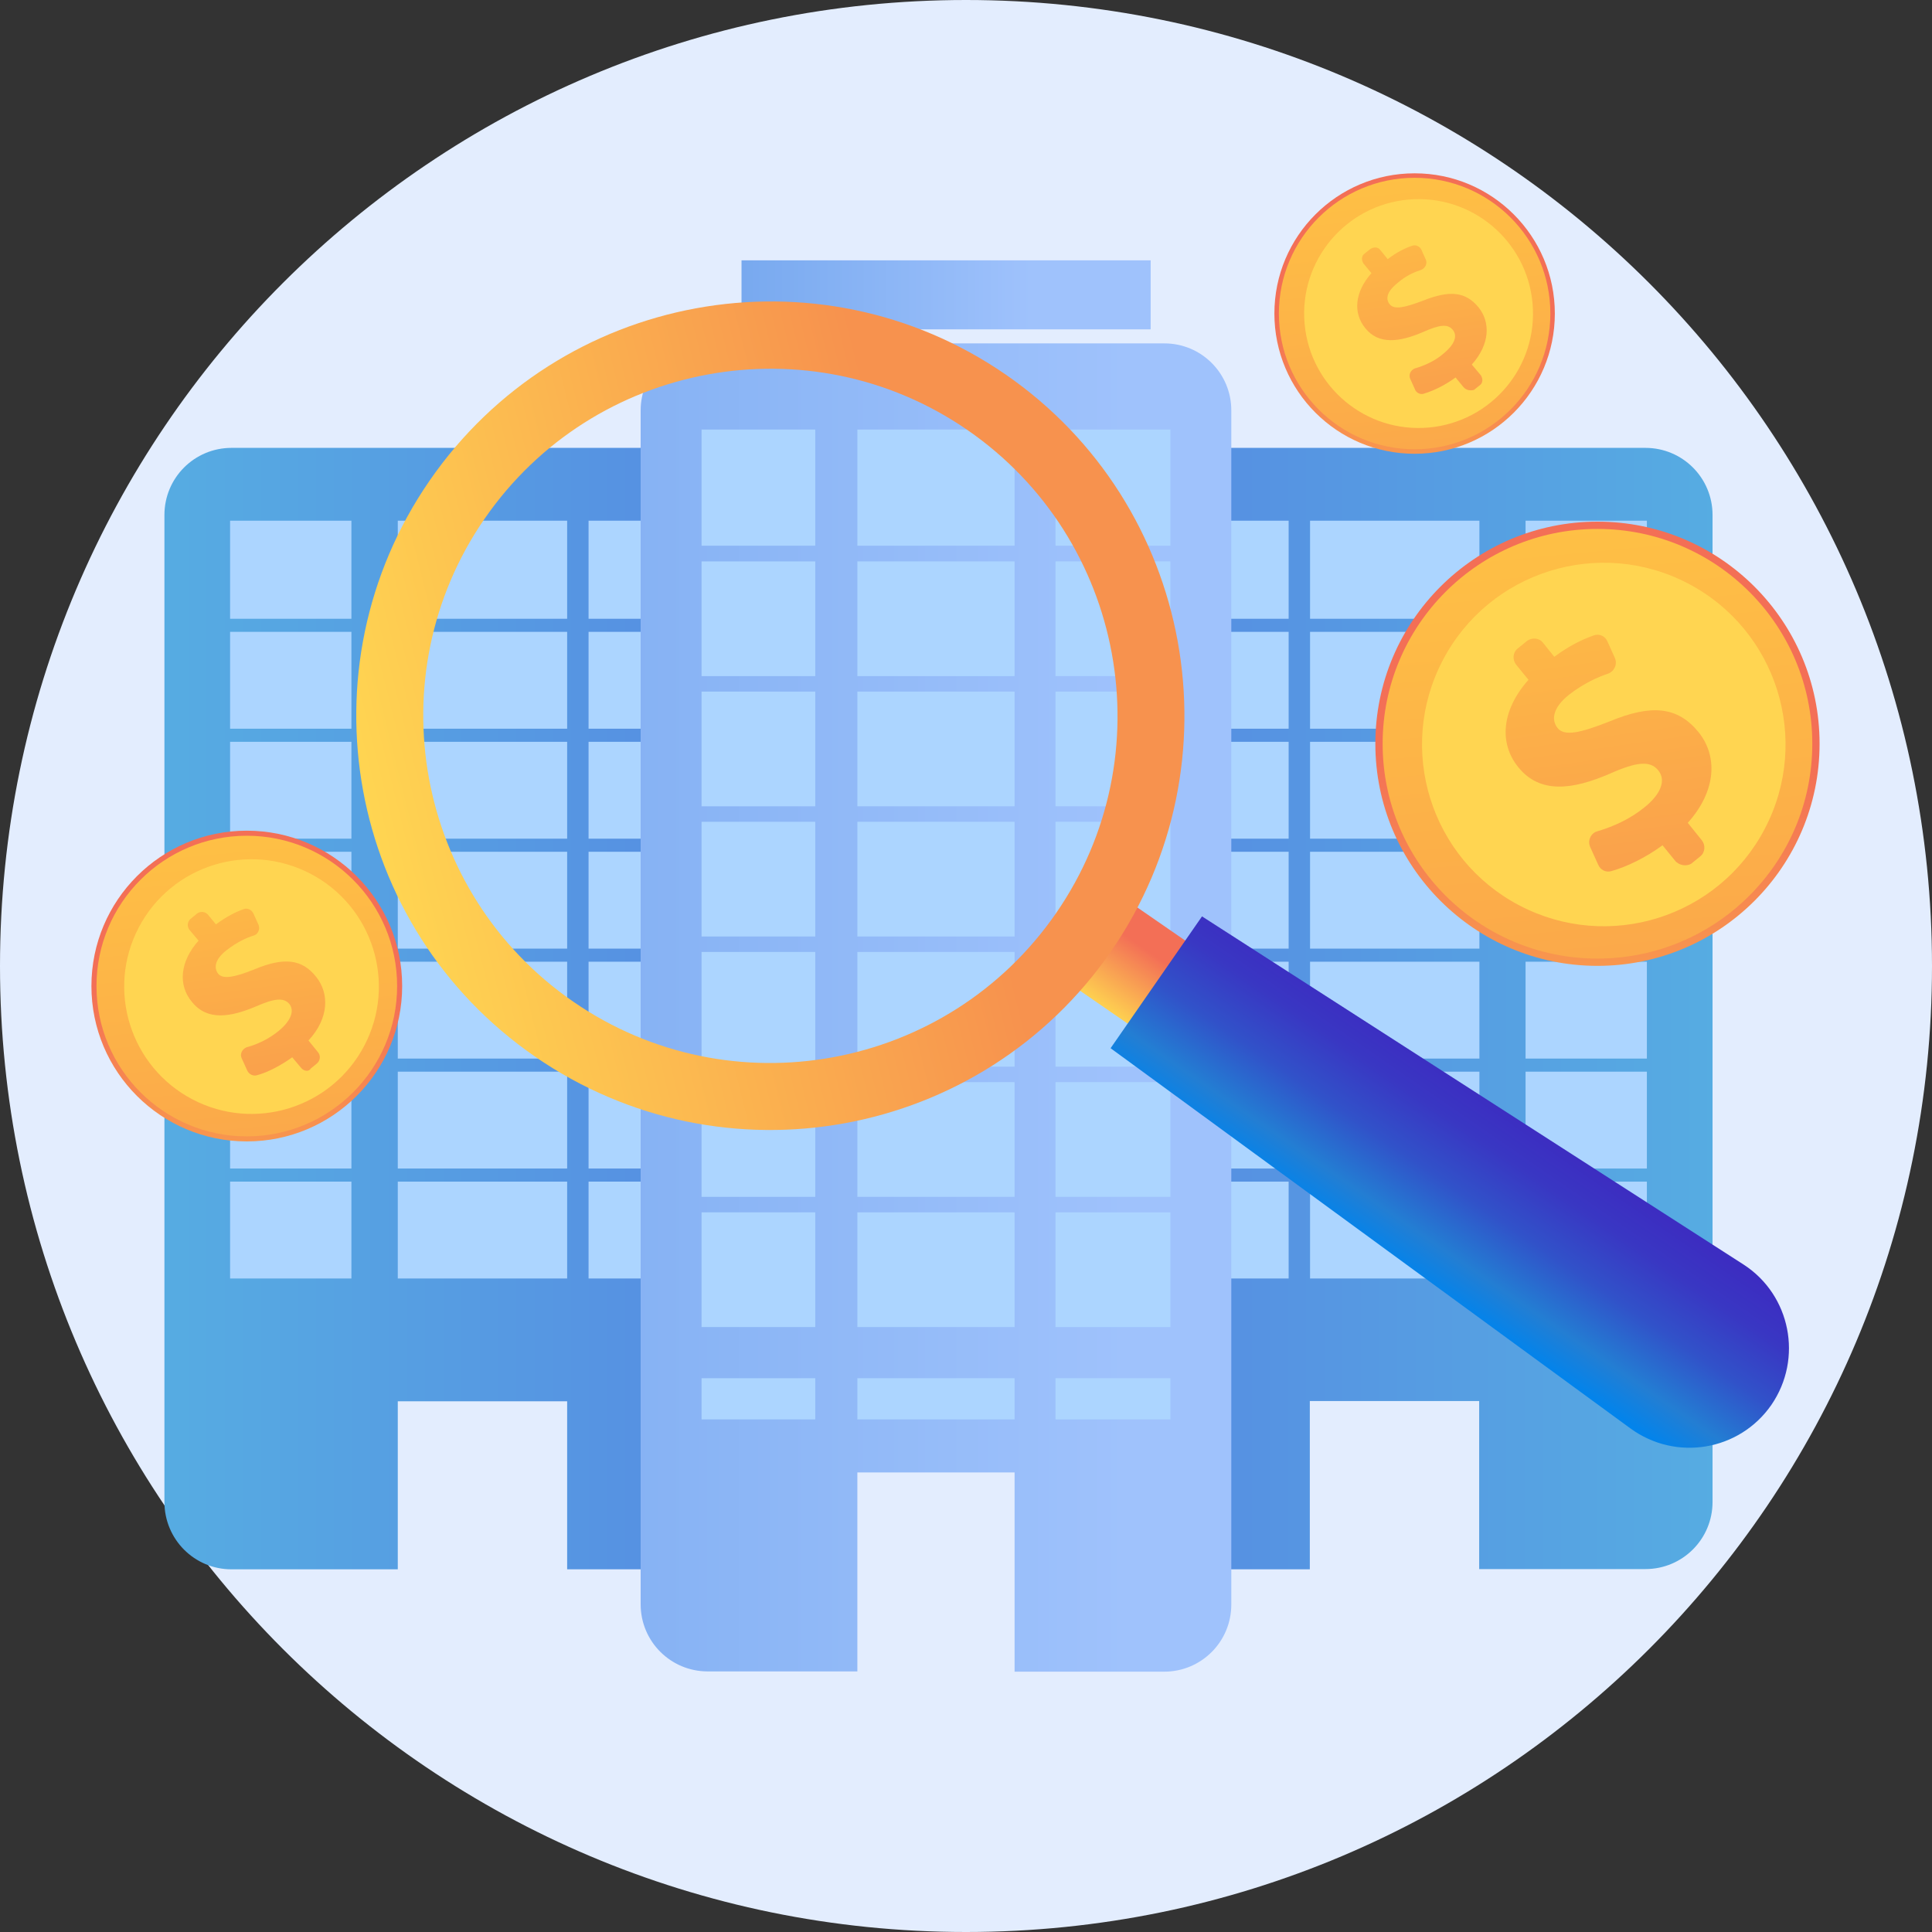 <svg width="100" height="100" viewBox="0 0 100 100" fill="none" xmlns="http://www.w3.org/2000/svg">
<rect x="0" y="0" width="100" height="100" fill="#333333" stroke="none"/>
<path d="M50 100C77.614 100 100 77.614 100 50C100 22.386 77.614 0 50 0C22.386 0 0 22.386 0 50C0 77.614 22.386 100 50 100Z" fill="#E3EDFE"/>
<path d="M59.202 23.182H85.168C87.089 23.182 88.641 24.734 88.641 26.656V77.741C88.641 79.663 87.089 81.215 85.168 81.215H76.562V72.518H67.796V81.228H59.189C57.268 81.228 55.717 79.675 55.717 77.754V26.656C55.729 24.734 57.281 23.182 59.202 23.182Z" fill="url(#paint0_linear_3857_84946)"/>
<path d="M76.574 44.087H67.808V49.101H76.574V44.087Z" fill="#ACD5FF"/>
<path d="M76.574 32.704H67.808V37.718H76.574V32.704Z" fill="#ACD5FF"/>
<path d="M76.574 26.951H67.808V32.027H76.574V26.951Z" fill="#ACD5FF"/>
<path d="M76.574 38.396H67.808V43.41H76.574V38.396Z" fill="#ACD5FF"/>
<path d="M76.574 49.778H67.808V54.792H76.574V49.778Z" fill="#ACD5FF"/>
<path d="M76.574 61.161H67.808V66.174H76.574V61.161Z" fill="#ACD5FF"/>
<path d="M76.574 55.469H67.808V60.483H76.574V55.469Z" fill="#ACD5FF"/>
<path d="M85.242 49.778H78.963V54.792H85.242V49.778Z" fill="#ACD5FF"/>
<path d="M85.242 44.087H78.963V49.101H85.242V44.087Z" fill="#ACD5FF"/>
<path d="M85.242 61.161H78.963V66.174H85.242V61.161Z" fill="#ACD5FF"/>
<path d="M85.242 32.704H78.963V37.718H85.242V32.704Z" fill="#ACD5FF"/>
<path d="M85.242 26.951H78.963V32.027H85.242V26.951Z" fill="#ACD5FF"/>
<path d="M85.242 38.396H78.963V43.41H85.242V38.396Z" fill="#ACD5FF"/>
<path d="M85.242 55.469H78.963V60.483H85.242V55.469Z" fill="#ACD5FF"/>
<path d="M66.7 49.778H59.127V54.792H66.7V49.778Z" fill="#ACD5FF"/>
<path d="M66.7 26.951H59.127V32.027H66.7V26.951Z" fill="#ACD5FF"/>
<path d="M66.7 44.087H59.127V49.101H66.7V44.087Z" fill="#ACD5FF"/>
<path d="M66.7 61.161H59.127V66.174H66.7V61.161Z" fill="#ACD5FF"/>
<path d="M66.7 55.469H59.128V60.483H66.7V55.469Z" fill="#ACD5FF"/>
<path d="M66.7 38.396H59.128V43.41H66.7V38.396Z" fill="#ACD5FF"/>
<path d="M66.7 32.704H59.127V37.718H66.7V32.704Z" fill="#ACD5FF"/>
<path d="M37.95 23.182H11.983C10.062 23.182 8.511 24.734 8.511 26.656V77.741C8.511 79.675 10.062 81.228 11.983 81.228H20.589V72.531H29.356V81.228H37.962C39.883 81.228 41.434 79.675 41.434 77.754V26.656C41.434 24.734 39.871 23.182 37.95 23.182Z" fill="url(#paint1_linear_3857_84946)"/>
<path d="M29.356 44.087H20.589V49.101H29.356V44.087Z" fill="#ACD5FF"/>
<path d="M29.356 32.704H20.589V37.718H29.356V32.704Z" fill="#ACD5FF"/>
<path d="M29.356 26.951H20.589V32.027H29.356V26.951Z" fill="#ACD5FF"/>
<path d="M29.356 38.396H20.589V43.41H29.356V38.396Z" fill="#ACD5FF"/>
<path d="M29.356 49.778H20.589V54.792H29.356V49.778Z" fill="#ACD5FF"/>
<path d="M29.356 61.161H20.589V66.174H29.356V61.161Z" fill="#ACD5FF"/>
<path d="M29.356 55.469H20.589V60.483H29.356V55.469Z" fill="#ACD5FF"/>
<path d="M18.189 49.778H11.909V54.792H18.189V49.778Z" fill="#ACD5FF"/>
<path d="M18.189 44.087H11.909V49.101H18.189V44.087Z" fill="#ACD5FF"/>
<path d="M18.189 61.16H11.909V66.174H18.189V61.16Z" fill="#ACD5FF"/>
<path d="M18.189 32.704H11.909V37.718H18.189V32.704Z" fill="#ACD5FF"/>
<path d="M18.189 26.951H11.909V32.027H18.189V26.951Z" fill="#ACD5FF"/>
<path d="M18.189 38.396H11.909V43.41H18.189V38.396Z" fill="#ACD5FF"/>
<path d="M18.189 55.469H11.909V60.483H18.189V55.469Z" fill="#ACD5FF"/>
<path d="M38.036 49.778H30.464V54.792H38.036V49.778Z" fill="#ACD5FF"/>
<path d="M38.036 26.951H30.464V32.027H38.036V26.951Z" fill="#ACD5FF"/>
<path d="M38.036 44.087H30.464V49.101H38.036V44.087Z" fill="#ACD5FF"/>
<path d="M38.036 61.16H30.464V66.174H38.036V61.16Z" fill="#ACD5FF"/>
<path d="M38.036 55.469H30.464V60.483H38.036V55.469Z" fill="#ACD5FF"/>
<path d="M38.036 38.396H30.464V43.41H38.036V38.396Z" fill="#ACD5FF"/>
<path d="M38.036 32.704H30.464V37.718H38.036V32.704Z" fill="#ACD5FF"/>
<path d="M60.272 17.774H36.632C34.711 17.774 33.16 19.326 33.16 21.248V83.038C33.16 84.96 34.711 86.512 36.632 86.512H44.377V76.214H52.515V86.525H60.26C62.18 86.525 63.732 84.973 63.732 83.051V21.261C63.744 19.339 62.193 17.774 60.272 17.774Z" fill="url(#paint2_linear_3857_84946)"/>
<path d="M52.515 42.535H44.377V48.473H52.515V42.535Z" fill="#ACD5FF"/>
<path d="M52.515 29.058H44.377V34.996H52.515V29.058Z" fill="#ACD5FF"/>
<path d="M52.515 22.234H44.377V28.245H52.515V22.234Z" fill="#ACD5FF"/>
<path d="M52.515 35.797H44.377V41.734H52.515V35.797Z" fill="#ACD5FF"/>
<path d="M52.515 49.273H44.377V55.211H52.515V49.273Z" fill="#ACD5FF"/>
<path d="M52.515 62.75H44.377V68.688H52.515V62.75Z" fill="#ACD5FF"/>
<path d="M52.515 71.336H44.377V73.467H52.515V71.336Z" fill="#ACD5FF"/>
<path d="M52.515 56.012H44.377V61.949H52.515V56.012Z" fill="#ACD5FF"/>
<path d="M42.198 49.273H36.313V55.211H42.198V49.273Z" fill="#ACD5FF"/>
<path d="M42.198 42.535H36.313V48.473H42.198V42.535Z" fill="#ACD5FF"/>
<path d="M42.198 62.75H36.313V68.688H42.198V62.75Z" fill="#ACD5FF"/>
<path d="M42.198 29.058H36.313V34.996H42.198V29.058Z" fill="#ACD5FF"/>
<path d="M42.198 22.234H36.313V28.245H42.198V22.234Z" fill="#ACD5FF"/>
<path d="M42.198 71.336H36.313V73.467H42.198V71.336Z" fill="#ACD5FF"/>
<path d="M42.198 35.797H36.313V41.734H42.198V35.797Z" fill="#ACD5FF"/>
<path d="M42.198 56.012H36.313V61.949H42.198V56.012Z" fill="#ACD5FF"/>
<path d="M60.58 49.273H54.633V55.211H60.58V49.273Z" fill="#ACD5FF"/>
<path d="M60.58 22.234H54.633V28.245H60.58V22.234Z" fill="#ACD5FF"/>
<path d="M60.58 42.535H54.633V48.473H60.58V42.535Z" fill="#ACD5FF"/>
<path d="M60.58 62.75H54.633V68.688H60.58V62.75Z" fill="#ACD5FF"/>
<path d="M60.58 71.336H54.633V73.467H60.58V71.336Z" fill="#ACD5FF"/>
<path d="M60.58 56.012H54.633V61.949H60.58V56.012Z" fill="#ACD5FF"/>
<path d="M60.58 35.797H54.633V41.734H60.58V35.797Z" fill="#ACD5FF"/>
<path d="M60.58 29.058H54.633V34.996H60.58V29.058Z" fill="#ACD5FF"/>
<path d="M59.558 13.475H38.381V17.047H59.558V13.475Z" fill="url(#paint3_linear_3857_84946)"/>
<path d="M73.22 23.487C77.229 23.487 80.478 20.237 80.478 16.229C80.478 12.22 77.229 8.971 73.22 8.971C69.212 8.971 65.962 12.22 65.962 16.229C65.962 20.237 69.212 23.487 73.22 23.487Z" fill="url(#paint4_linear_3857_84946)"/>
<path d="M73.22 23.254C77.1 23.254 80.246 20.109 80.246 16.228C80.246 12.348 77.1 9.203 73.22 9.203C69.339 9.203 66.194 12.348 66.194 16.228C66.194 20.109 69.339 23.254 73.22 23.254Z" fill="url(#paint5_linear_3857_84946)"/>
<path d="M73.951 22.129C77.21 21.839 79.615 18.962 79.325 15.704C79.035 12.446 76.158 10.04 72.9 10.33C69.641 10.621 67.236 13.498 67.526 16.756C67.816 20.014 70.693 22.42 73.951 22.129Z" fill="#FFD551"/>
<path d="M75.746 20.032L75.34 19.538C74.788 19.945 74.178 20.235 73.685 20.38C73.51 20.438 73.307 20.322 73.249 20.177L72.988 19.596C72.901 19.393 73.017 19.161 73.22 19.074C73.714 18.929 74.265 18.696 74.73 18.29C75.223 17.883 75.485 17.419 75.194 17.07C74.933 16.751 74.498 16.809 73.656 17.187C72.436 17.709 71.362 17.854 70.665 16.983C70.027 16.2 70.114 15.125 70.985 14.138L70.578 13.645C70.462 13.47 70.462 13.238 70.636 13.122L70.927 12.89C71.101 12.774 71.333 12.774 71.449 12.948L71.827 13.412C72.32 13.035 72.756 12.832 73.104 12.716C73.278 12.658 73.481 12.745 73.569 12.919L73.801 13.441C73.888 13.645 73.772 13.877 73.569 13.964C73.22 14.08 72.785 14.254 72.32 14.661C71.71 15.154 71.74 15.532 71.943 15.764C72.175 16.025 72.668 15.938 73.656 15.561C75.049 15.009 75.862 15.096 76.53 15.909C77.139 16.664 77.139 17.796 76.181 18.87L76.646 19.422C76.762 19.596 76.762 19.829 76.588 19.945L76.298 20.177C76.123 20.235 75.891 20.206 75.746 20.032Z" fill="url(#paint6_linear_3857_84946)"/>
<path d="M66.716 52.396L63.755 56.693L55.161 50.771L58.151 46.474L66.716 52.396Z" fill="url(#paint7_linear_3857_84946)"/>
<path d="M52.055 19.387C42.329 12.681 28.974 15.119 22.238 24.874C15.503 34.629 17.971 47.984 27.696 54.691C37.451 61.426 50.806 58.958 57.513 49.232C64.219 39.507 61.809 26.123 52.055 19.387ZM54.667 47.258C49.035 55.416 37.829 57.478 29.671 51.845C21.512 46.213 19.451 35.007 25.084 26.848C30.716 18.69 41.922 16.629 50.08 22.261C58.239 27.894 60.3 39.1 54.667 47.258Z" fill="url(#paint8_linear_3857_84946)"/>
<path d="M91.684 72.72C90.029 75.1 86.748 75.652 84.397 73.939L57.484 54.255L62.216 47.432L90.261 65.462C92.671 67.029 93.339 70.31 91.684 72.72Z" fill="url(#paint9_linear_3857_84946)"/>
<path d="M82.685 49.993C89.034 49.993 94.181 44.846 94.181 38.496C94.181 32.147 89.034 27 82.685 27C76.335 27 71.188 32.147 71.188 38.496C71.188 44.846 76.335 49.993 82.685 49.993Z" fill="url(#paint10_linear_3857_84946)"/>
<path d="M82.684 49.616C88.825 49.616 93.804 44.638 93.804 38.496C93.804 32.355 88.825 27.377 82.684 27.377C76.543 27.377 71.565 32.355 71.565 38.496C71.565 44.638 76.543 49.616 82.684 49.616Z" fill="url(#paint11_linear_3857_84946)"/>
<path d="M91.345 42.898C93.755 38.296 91.977 32.611 87.375 30.202C82.772 27.793 77.088 29.57 74.679 34.172C72.269 38.775 74.047 44.459 78.649 46.868C83.252 49.278 88.936 47.5 91.345 42.898Z" fill="#FFD551"/>
<path d="M86.691 44.535L86.052 43.751C85.181 44.39 84.223 44.855 83.41 45.087C83.12 45.174 82.83 45.029 82.714 44.739L82.307 43.839C82.162 43.519 82.336 43.113 82.685 43.026C83.469 42.793 84.34 42.416 85.094 41.806C85.907 41.167 86.285 40.413 85.82 39.861C85.414 39.367 84.717 39.426 83.352 40.035C81.407 40.877 79.723 41.109 78.591 39.716C77.575 38.468 77.72 36.755 79.114 35.187L78.475 34.403C78.272 34.142 78.301 33.764 78.562 33.561L79.027 33.184C79.288 32.98 79.665 33.009 79.868 33.271L80.449 33.996C81.233 33.416 81.901 33.096 82.481 32.893C82.772 32.777 83.091 32.922 83.207 33.213L83.585 34.055C83.73 34.374 83.556 34.751 83.236 34.867C82.714 35.042 81.988 35.361 81.233 35.942C80.275 36.697 80.333 37.335 80.623 37.684C80.972 38.119 81.785 37.945 83.323 37.335C85.501 36.435 86.836 36.58 87.91 37.887C88.898 39.106 88.869 40.906 87.359 42.59L88.085 43.49C88.288 43.751 88.259 44.129 87.998 44.332L87.533 44.709C87.272 44.855 86.894 44.797 86.691 44.535Z" fill="url(#paint12_linear_3857_84946)"/>
<path d="M12.774 59.08C17.216 59.08 20.816 55.48 20.816 51.038C20.816 46.597 17.216 42.996 12.774 42.996C8.333 42.996 4.732 46.597 4.732 51.038C4.732 55.48 8.333 59.08 12.774 59.08Z" fill="url(#paint13_linear_3857_84946)"/>
<path d="M12.775 58.819C17.072 58.819 20.555 55.336 20.555 51.038C20.555 46.741 17.072 43.258 12.775 43.258C8.478 43.258 4.994 46.741 4.994 51.038C4.994 55.336 8.478 58.819 12.775 58.819Z" fill="url(#paint14_linear_3857_84946)"/>
<path d="M18.858 54.122C20.546 50.897 19.3 46.915 16.076 45.227C12.851 43.539 8.869 44.784 7.181 48.008C5.493 51.233 6.738 55.215 9.963 56.904C13.187 58.592 17.169 57.346 18.858 54.122Z" fill="#FFD551"/>
<path d="M15.59 55.278L15.126 54.726C14.516 55.161 13.848 55.51 13.296 55.655C13.093 55.713 12.89 55.597 12.803 55.423L12.513 54.784C12.396 54.552 12.542 54.29 12.774 54.203C13.325 54.058 13.935 53.768 14.458 53.332C15.009 52.868 15.271 52.345 14.98 51.968C14.69 51.62 14.197 51.678 13.268 52.084C11.903 52.665 10.713 52.839 9.929 51.852C9.203 50.981 9.319 49.761 10.277 48.687L9.813 48.136C9.667 47.961 9.696 47.7 9.871 47.555L10.19 47.294C10.364 47.148 10.626 47.178 10.771 47.352L11.177 47.845C11.729 47.439 12.193 47.206 12.6 47.061C12.803 46.974 13.035 47.09 13.122 47.294L13.384 47.874C13.471 48.106 13.355 48.368 13.122 48.426C12.745 48.542 12.251 48.774 11.729 49.181C11.061 49.703 11.09 50.139 11.293 50.4C11.525 50.69 12.106 50.603 13.18 50.168C14.719 49.529 15.648 49.645 16.374 50.574C17.042 51.416 17.042 52.694 15.967 53.855L16.461 54.465C16.606 54.639 16.577 54.9 16.403 55.045L16.084 55.307C15.996 55.481 15.735 55.452 15.59 55.278Z" fill="url(#paint15_linear_3857_84946)"/>
<defs>
<linearGradient id="paint0_linear_3857_84946" x1="104.844" y1="52.204" x2="43.686" y2="52.204" gradientUnits="userSpaceOnUse">
<stop stop-color="#56BDE2"/>
<stop offset="0.709" stop-color="#568FE2"/>
</linearGradient>
<linearGradient id="paint1_linear_3857_84946" x1="-7.686" y1="52.204" x2="53.472" y2="52.204" gradientUnits="userSpaceOnUse">
<stop stop-color="#56BDE2"/>
<stop offset="0.709" stop-color="#568FE2"/>
</linearGradient>
<linearGradient id="paint2_linear_3857_84946" x1="18.104" y1="52.152" x2="74.937" y2="52.152" gradientUnits="userSpaceOnUse">
<stop stop-color="#78A9EF"/>
<stop offset="0.708" stop-color="#9FC2FC"/>
</linearGradient>
<linearGradient id="paint3_linear_3857_84946" x1="38.385" y1="15.261" x2="59.562" y2="15.261" gradientUnits="userSpaceOnUse">
<stop stop-color="#78A9EF"/>
<stop offset="0.708" stop-color="#9FC2FC"/>
</linearGradient>
<linearGradient id="paint4_linear_3857_84946" x1="72.73" y1="31.424" x2="73.205" y2="16.528" gradientUnits="userSpaceOnUse">
<stop stop-color="#FFC444"/>
<stop offset="0.996" stop-color="#F36F56"/>
</linearGradient>
<linearGradient id="paint5_linear_3857_84946" x1="72.307" y1="6.667" x2="77.228" y2="58.55" gradientUnits="userSpaceOnUse">
<stop stop-color="#FFC444"/>
<stop offset="0.996" stop-color="#F36F56"/>
</linearGradient>
<linearGradient id="paint6_linear_3857_84946" x1="72.422" y1="8.175" x2="76.66" y2="37.805" gradientUnits="userSpaceOnUse">
<stop stop-color="#FFC444"/>
<stop offset="0.996" stop-color="#F36F56"/>
</linearGradient>
<linearGradient id="paint7_linear_3857_84946" x1="59.462" y1="53.737" x2="62.425" y2="49.444" gradientUnits="userSpaceOnUse">
<stop stop-color="#FED050"/>
<stop offset="0.709" stop-color="#F36F56"/>
</linearGradient>
<linearGradient id="paint8_linear_3857_84946" x1="19.081" y1="42.256" x2="60.688" y2="31.838" gradientUnits="userSpaceOnUse">
<stop stop-color="#FFD551"/>
<stop offset="0.709" stop-color="#F7924E"/>
</linearGradient>
<linearGradient id="paint9_linear_3857_84946" x1="72.847" y1="65.972" x2="78.705" y2="57.487" gradientUnits="userSpaceOnUse">
<stop stop-color="#0084ED"/>
<stop offset="0.205" stop-color="#237ED3"/>
<stop offset="0.491" stop-color="#3152C9"/>
<stop offset="0.767" stop-color="#3937C3"/>
<stop offset="0.967" stop-color="#3C2DC1"/>
</linearGradient>
<linearGradient id="paint10_linear_3857_84946" x1="81.906" y1="62.61" x2="82.66" y2="38.969" gradientUnits="userSpaceOnUse">
<stop stop-color="#FFC444"/>
<stop offset="0.996" stop-color="#F36F56"/>
</linearGradient>
<linearGradient id="paint11_linear_3857_84946" x1="81.236" y1="23.32" x2="89.044" y2="105.658" gradientUnits="userSpaceOnUse">
<stop stop-color="#FFC444"/>
<stop offset="0.996" stop-color="#F36F56"/>
</linearGradient>
<linearGradient id="paint12_linear_3857_84946" x1="81.418" y1="25.713" x2="88.143" y2="72.736" gradientUnits="userSpaceOnUse">
<stop stop-color="#FFC444"/>
<stop offset="0.996" stop-color="#F36F56"/>
</linearGradient>
<linearGradient id="paint13_linear_3857_84946" x1="12.237" y1="67.9" x2="12.764" y2="51.369" gradientUnits="userSpaceOnUse">
<stop stop-color="#FFC444"/>
<stop offset="0.996" stop-color="#F36F56"/>
</linearGradient>
<linearGradient id="paint14_linear_3857_84946" x1="11.769" y1="40.427" x2="17.229" y2="98" gradientUnits="userSpaceOnUse">
<stop stop-color="#FFC444"/>
<stop offset="0.996" stop-color="#F36F56"/>
</linearGradient>
<linearGradient id="paint15_linear_3857_84946" x1="11.896" y1="42.1" x2="16.598" y2="74.98" gradientUnits="userSpaceOnUse">
<stop stop-color="#FFC444"/>
<stop offset="0.996" stop-color="#F36F56"/>
</linearGradient>
</defs>
</svg>
